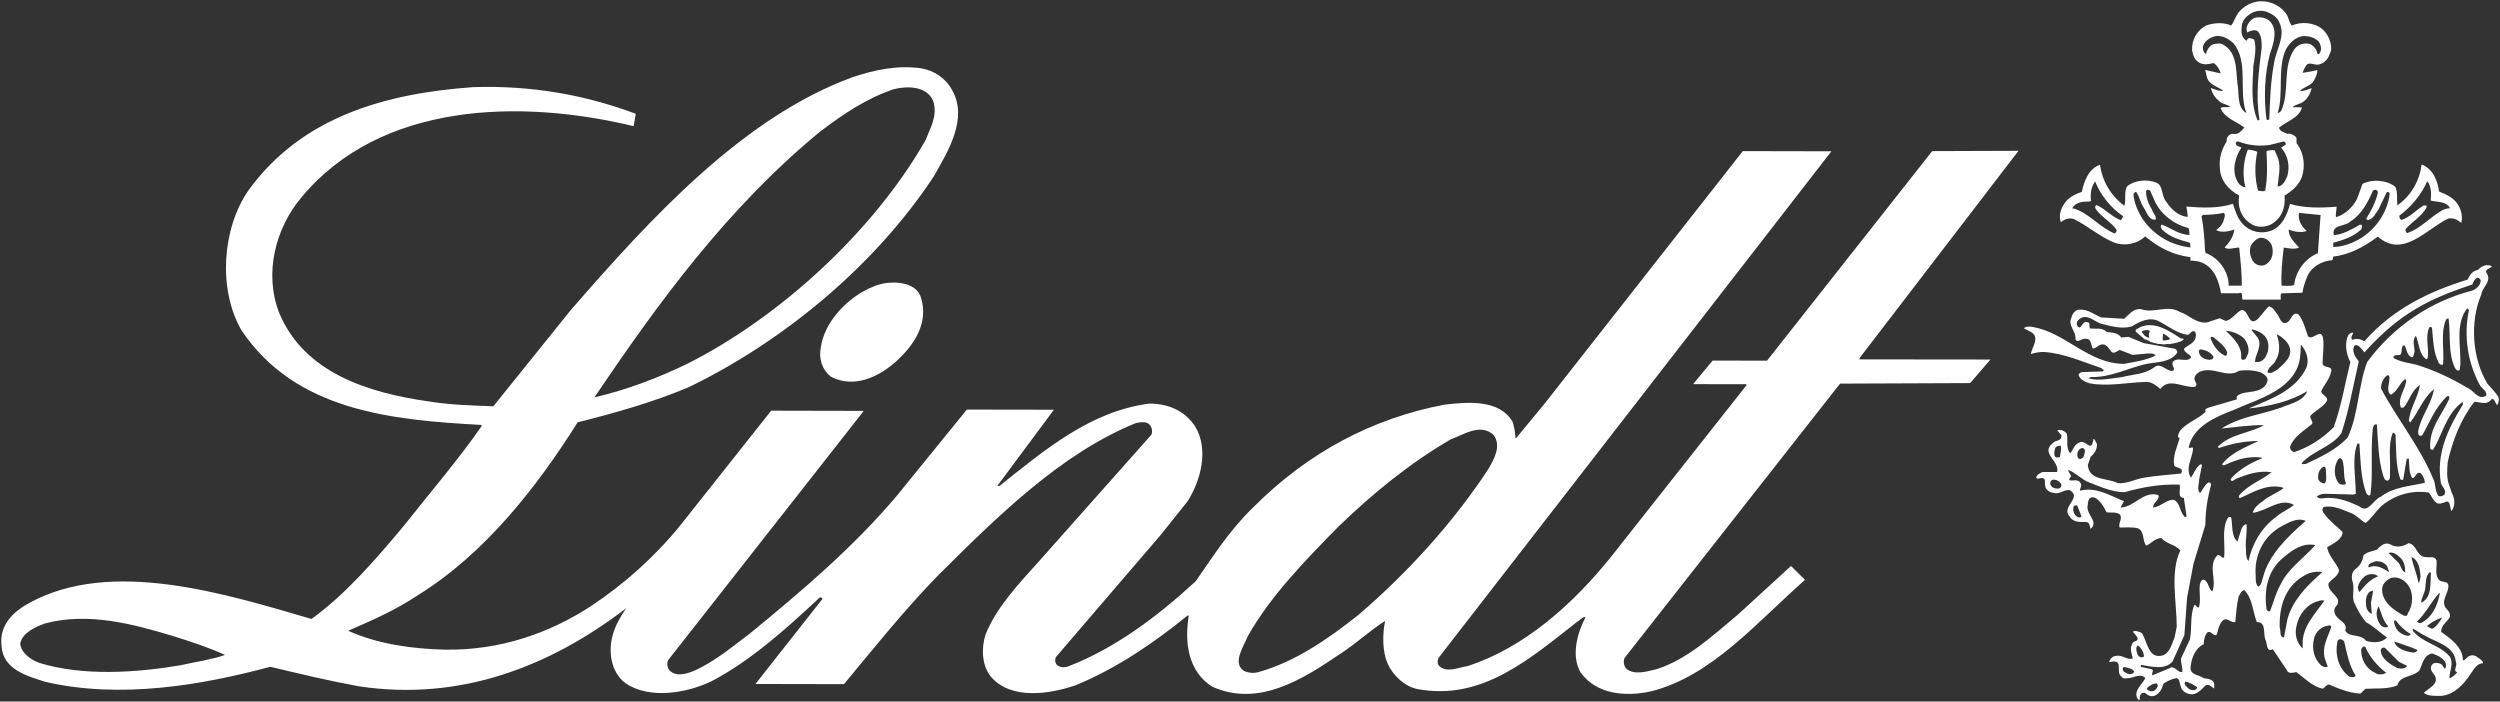 <svg width="196" height="55" viewBox="0 0 196 55" fill="none" xmlns="http://www.w3.org/2000/svg">
<rect x="0" y="0" width="196" height="55" fill="#333333" stroke="none"/>
<g clip-path="url(#clip0_732_1875)">
<path d="M175.779 11.192C175.615 11.136 175.288 10.975 175.288 11.246C175.288 11.463 175.563 11.463 175.729 11.573C175.24 12.276 174.953 13.365 175.395 14.184C175.514 14.455 175.779 14.675 176.046 14.675C175.779 13.752 175.884 12.605 176.227 11.734C176.429 11.734 176.761 11.793 176.976 11.905C176.761 12.829 176.761 13.972 177.032 14.946C177.189 14.946 177.416 15.055 177.589 14.946C177.788 13.974 177.746 12.829 177.692 11.851C177.853 11.797 178.125 11.734 178.344 11.797L178.611 12.449C178.836 13.15 178.611 13.974 178.562 14.623C178.934 14.623 179.17 14.187 179.322 13.81C179.549 13.044 179.385 12.178 178.836 11.575L179.17 11.36C179.271 11.309 179.17 11.143 179.055 11.087L177.965 11.36C177.252 11.47 176.429 11.414 175.779 11.192ZM180.592 2.826C179.993 2.877 179.497 3.366 179.228 3.856C178.513 5.321 179.064 7.336 178.569 8.857C178.674 8.857 178.791 8.754 178.842 8.695C179.549 7.179 178.903 5.274 179.881 3.86C180.163 3.482 180.542 3.372 181.029 3.426C181.359 3.533 181.625 3.86 181.679 4.19C181.742 4.299 181.791 4.239 181.841 4.19C182.065 3.916 181.96 3.533 181.791 3.265C181.466 2.933 181.029 2.826 180.592 2.826ZM173.825 2.815C173.39 2.868 172.888 3.144 172.731 3.578C172.67 3.795 172.731 4.12 172.951 4.232C173.002 4.064 173.063 3.851 173.218 3.686C173.44 3.413 173.771 3.413 174.101 3.413C175.355 3.91 175.301 5.321 175.409 6.516C175.57 7.334 175.344 8.418 176.115 8.857C175.465 7.168 176.335 4.832 175.079 3.361C174.698 3.036 174.312 2.815 173.825 2.815ZM177.701 0.92C177.212 0.754 176.671 0.86 176.283 1.189C175.893 1.462 175.743 1.84 175.743 2.219C175.685 2.604 175.79 2.987 176.124 3.198L176.227 3.036C176.386 2.927 176.557 3.036 176.723 3.095C176.927 3.746 176.768 4.508 176.665 5.159C176.606 6.572 176.44 8.156 176.981 9.399C176.981 9.455 177.14 9.455 177.14 9.345C176.824 7.493 177.095 5.538 177.315 3.746C177.315 3.258 177.315 2.765 176.992 2.441C176.723 2.275 176.386 2.441 176.171 2.548L176.124 2.219C176.171 1.901 176.452 1.514 176.768 1.404C177.1 1.301 177.589 1.359 177.918 1.625C178.625 2.284 178.243 3.421 177.977 4.181C177.537 5.762 177.474 7.717 177.692 9.345C177.752 9.455 177.853 9.401 177.912 9.345C177.968 7.824 178.021 6.299 178.297 4.891C178.454 3.856 179.228 2.821 178.69 1.737C178.513 1.303 178.089 1.081 177.701 0.92ZM179.333 1.245C179.437 1.464 179.497 1.791 179.672 2.006C180.374 1.681 181.415 1.737 182.072 2.284C182.655 2.781 182.928 3.753 182.664 4.19C182.558 4.564 182.278 4.897 181.96 5.005C181.569 5.218 181.199 4.839 180.865 5.056C180.695 5.274 180.592 5.493 180.529 5.71C180.865 5.652 181.303 5.596 181.679 5.493C181.679 5.815 181.513 6.196 181.303 6.472C180.973 6.794 180.592 6.848 180.322 7.121C180.592 7.179 180.921 7.016 181.235 6.906C181.132 7.338 180.917 7.775 180.475 8.046C180.26 8.156 179.984 8.207 179.768 8.371L179.82 8.427C179.984 8.371 180.26 8.427 180.475 8.427C180.26 9.237 179.282 9.508 178.674 10.001C178.723 10.276 179.055 10.384 179.333 10.494C179.549 10.435 179.753 10.55 179.977 10.711C180.15 10.872 179.93 11.197 180.15 11.36C180.634 12.072 180.74 13.051 180.47 13.862C180.246 14.516 179.659 15.002 179.107 15.333C179.21 16.307 178.836 17.183 178.012 17.611C177.568 17.828 176.963 17.828 176.586 17.611C175.774 17.172 175.393 16.307 175.552 15.326C174.687 14.887 174.034 14.072 174.034 13.098C173.971 12.335 174.198 11.681 174.574 11.085C174.523 10.812 174.745 10.487 175.072 10.487C175.456 10.592 175.729 10.27 175.956 10.001C175.344 9.508 174.415 9.291 174.094 8.471C174.303 8.312 174.592 8.471 174.852 8.362C174.635 8.205 174.249 8.147 174.034 7.981C173.65 7.656 173.435 7.332 173.33 6.895C173.65 7.007 173.989 7.168 174.312 7.114C173.886 6.792 173.108 6.626 173.002 5.97L172.888 5.482L174.094 5.753C174.043 5.482 173.812 5.101 173.538 4.94C173.173 5.047 172.785 5.101 172.457 4.933C172.128 4.716 172 4.606 171.861 3.961C171.807 3.144 172.242 2.38 172.951 2.004C173.554 1.782 174.373 1.731 174.922 2.004C175.133 1.731 175.247 1.352 175.465 1.021C175.893 0.481 176.508 0.156 177.156 0.103C178.028 0.047 178.903 0.488 179.333 1.245Z" fill="white"/>
<path d="M176.705 17.012C176.539 17.012 176.366 16.793 176.263 16.629V15.653C177.133 15.543 176.593 16.524 176.705 17.012Z" fill="white"/>
<path d="M177.19 18.646C176.924 18.696 176.706 18.915 176.54 19.137C176.325 19.457 176.367 19.945 176.536 20.274C176.636 20.601 176.964 20.823 177.296 20.823C177.619 20.823 177.85 20.601 178.002 20.391C178.229 20.003 178.229 19.515 178.063 19.137C177.899 18.866 177.567 18.593 177.19 18.646ZM181.934 16.859L180.245 16.691C180.137 17.233 180.418 17.726 180.839 18.109C180.418 18.268 179.812 18.16 179.429 17.995C179.429 18.593 179.862 18.973 180.245 19.408C179.862 19.571 179.42 19.464 179.047 19.408C178.933 20.391 178.816 21.419 178.877 22.4C179.202 22.4 179.532 22.456 179.862 22.346C179.967 21.309 180.682 20.281 181.721 19.849L181.934 16.859ZM174.349 16.687C173.808 16.797 173.254 16.846 172.712 16.846L172.602 16.958C172.77 17.825 172.824 18.689 172.873 19.616L172.923 19.835C173.961 20.214 174.735 21.302 174.73 22.395H175.76C175.76 21.419 175.654 20.384 175.553 19.408C175.172 19.408 174.674 19.62 174.407 19.399C174.786 19.02 175.116 18.532 175.172 17.99C174.735 18.154 174.134 18.261 173.746 18.042C173.961 17.878 174.19 17.663 174.297 17.395C174.349 17.171 174.522 16.846 174.349 16.687ZM168.569 14.933C168.46 14.88 168.296 14.83 168.249 14.996C168.249 15.536 168.46 16.024 168.731 16.461C168.785 16.732 169.11 16.949 168.998 17.22C168.46 17.276 168.296 16.622 168.078 16.293C167.807 15.916 167.753 15.426 167.473 15.045C167.367 15.045 167.311 15.151 167.264 15.209C167.311 15.914 167.592 16.512 167.91 17.059C168.785 18.418 170.204 19.235 171.727 19.399C171.727 19.235 171.727 19.123 171.671 19.02C170.857 18.801 170.092 18.581 169.487 17.981C169.444 17.876 169.332 17.712 169.487 17.607C170.204 17.876 170.857 18.418 171.671 18.418C171.617 18.254 171.671 18.037 171.563 17.876C170.48 17.607 169.444 16.839 168.951 15.809L168.569 14.933ZM186.036 14.958C185.652 15.825 185.163 16.801 184.286 17.348C183.903 17.786 182.759 17.565 182.974 18.436C183.692 18.382 184.345 17.997 185.004 17.623H185.163C185.213 17.786 185.163 17.889 185.105 18.001C184.446 18.597 183.683 18.817 182.927 19.034V19.361C183.634 19.361 184.345 19.092 184.946 18.765C186.253 18.001 187.191 16.651 187.35 15.177C187.35 15.07 187.191 15.014 187.121 15.07L186.469 16.429C186.253 16.7 186.09 17.128 185.706 17.238C185.598 17.291 185.48 17.191 185.547 17.081C185.933 16.481 186.253 15.825 186.424 15.121C186.469 14.902 186.143 14.797 186.036 14.958ZM164.259 14.221C163.934 14.658 163.871 15.207 163.934 15.748C163.871 15.802 163.759 15.8 163.716 15.8C163.158 15.8 162.669 15.91 162.456 16.342H162.559C163.759 16.676 164.642 17.865 165.791 18.304C165.892 18.245 165.945 18.145 165.945 18.035C165.56 17.437 164.793 17.052 164.358 16.452C164.259 16.342 164.198 16.181 164.358 16.073C165.017 16.342 165.56 17 166.275 17.271C166.333 17.164 166.441 17.059 166.441 16.944C165.403 16.237 164.642 15.207 164.259 14.221ZM190.295 14.203C189.855 15.236 189.045 16.208 188.106 16.915C188.106 17.088 188.166 17.191 188.278 17.244C188.929 17.032 189.413 16.481 190.017 16.107H190.239V16.27C189.855 16.974 189.146 17.352 188.651 17.905C188.539 18.004 188.599 18.169 188.707 18.279C189.747 17.954 190.564 16.974 191.557 16.436C191.714 16.38 191.932 16.324 192.091 16.324L191.932 16.109C191.557 15.782 191.008 15.838 190.564 15.724C190.622 15.236 190.622 14.584 190.295 14.203ZM191.225 15.018C191.768 15.236 192.418 15.511 192.741 16.109C192.968 16.49 193.08 16.98 192.968 17.466C192.694 17.251 192.311 17.036 191.93 17.139C190.239 17.954 188.382 20.29 186.424 18.548C185.32 19.367 184.228 19.959 182.923 20.12L182.867 20.395C181.992 20.447 181.111 20.986 180.839 21.802C180.682 22.185 180.57 22.563 180.512 22.948L178.868 23C178.756 23.11 178.816 23.325 178.816 23.49L175.82 23.488C175.712 23.318 175.93 22.83 175.488 22.991H174.129C173.961 22.068 173.64 21.038 172.658 20.597C172.382 20.487 172.055 20.431 171.727 20.431V20.16C170.364 19.997 169.215 19.396 168.181 18.532C167.583 19.123 166.65 19.285 165.892 19.067C164.681 18.631 163.703 17.703 162.559 17.162C162.184 17.052 161.796 17.213 161.579 17.426C161.361 16.886 161.579 16.288 161.969 15.796C162.292 15.419 162.725 15.207 163.221 15.039C163.375 14.221 163.77 13.193 164.647 12.92C164.806 14.17 165.459 15.314 166.547 16.131C166.712 15.699 166.499 15.045 166.764 14.606C167.367 14.118 168.345 14.013 169.11 14.344C169.606 14.609 169.444 15.372 169.832 15.809C170.209 16.409 170.801 16.949 171.514 17.007C171.514 16.785 171.46 16.461 171.411 16.192C172.602 16.299 173.912 16.353 175.067 15.977C175.226 16.467 175.392 17.121 175.878 17.612C176.423 18.154 177.244 18.371 178.014 18.1C178.933 17.78 179.321 16.799 179.536 15.986C180.572 16.311 181.934 16.315 183.194 16.203C183.194 16.474 183.089 16.747 183.143 17.025C183.793 16.859 184.45 16.264 184.784 15.612L185.219 14.416C185.975 14.035 187.074 14.091 187.783 14.636C188.003 15.07 187.899 15.612 187.949 16.1C189.045 15.343 189.694 14.152 189.857 12.896C190.73 13.227 191.111 14.152 191.225 15.018Z" fill="white"/>
<path d="M13.603 49.877C10.492 48.944 6.947 47.961 3.508 48.883C2.798 49.154 1.757 49.582 1.586 50.453C1.647 51.214 2.466 51.761 3.123 51.983C6.505 53.017 10.652 52.748 14.148 52.157C15.352 51.884 16.552 51.723 17.644 51.349C16.33 50.744 14.964 50.307 13.603 49.877ZM113.742 34.443C110.567 36.289 107.615 38.678 104.881 41.339C102.26 43.999 99.584 46.769 97.835 49.862C97.503 50.686 96.603 51.949 97.503 52.585C97.832 52.748 98.265 52.809 98.651 52.695C101.546 51.88 104.056 50.144 106.519 48.193C110.448 44.828 114.003 40.861 116.678 36.786C117.118 36.027 117.723 34.994 117.118 34.121C116.093 33.142 114.778 34.067 113.742 34.443ZM68.446 22.478C66.535 23.239 64.62 25.192 64.347 27.261C64.183 28.133 64.448 28.997 65.161 29.543C66.959 30.475 68.928 29.55 70.29 28.303C71.714 26.999 72.804 25.311 72.21 23.354C71.831 21.974 69.651 21.936 68.446 22.478ZM70.104 6.983C67.964 7.691 66.109 8.938 64.255 10.351C56.934 16.38 51.523 23.875 46.6 31.154C49.163 30.558 51.568 29.64 53.918 28.504C61.122 24.863 68.446 18.183 72.553 11.01C72.936 10.031 73.535 9.059 73.16 7.91C72.669 6.771 71.198 6.715 70.104 6.983ZM74.636 7.046C75.917 9.261 74.354 11.825 73.203 13.838C68.502 20.957 61.285 26.82 54.019 30.347C51.18 31.539 48.293 32.354 45.288 33.111C42.11 38.161 38.008 43.432 32.718 46.691C31.022 47.831 29.161 48.639 27.301 49.452C29.596 50.491 32.273 50.874 34.947 50.934C39.15 50.986 43.025 49.694 46.412 47.466C48.926 45.784 51.332 43.665 53.355 41.164L60.46 32.197L67.72 32.213L52.413 51.716C52.254 51.935 52.305 52.312 52.462 52.527C53.007 53.131 53.938 52.804 54.546 52.533C56.071 51.828 57.434 50.686 58.803 49.658C62.846 46.344 66.881 42.926 70.281 38.904L75.8 32.112L82.627 32.123L78.189 38.096H78.361C81.965 35.22 85.52 32.233 90.104 31.642C91.573 31.642 92.892 32.188 93.704 33.44C94.794 35.238 94.139 37.686 93.098 39.312L91.015 41.919L82.768 51.532C82.708 51.754 82.708 51.915 82.818 52.077C83.042 52.35 83.425 52.35 83.748 52.245C87.397 50.834 90.685 48.388 93.744 45.569C95.114 43.609 96.373 41.598 98.221 39.807C102.54 35.469 107.577 32.806 113.24 31.725C115.113 31.507 117.562 31.295 118.6 33.091C118.71 33.523 118.811 33.906 118.811 34.345H118.867L121.112 31.626L136.636 11.847L143.582 11.861L112.785 51.573C112.682 51.79 112.682 52.063 112.843 52.227C113.446 52.771 114.319 52.334 115.032 52.227C119.443 50.82 123.328 47.394 126.396 43.54L136.943 30.179L136.889 30.123L132.74 30.117L134.268 28.269L138.533 28.278L151.485 11.847L158.253 11.823L145.793 28.068V28.175L156.051 28.186L154.461 30.034L144.261 30.076L127.362 51.588C127.25 51.862 127.309 52.245 127.531 52.455C128.183 52.95 129.163 52.627 129.872 52.464C132.281 51.703 134.247 49.857 136.266 48.171L140.415 44.375L141.512 45.461C137.688 48.832 134.185 53.013 129.435 54.202C127.477 54.634 125.18 54.466 123.922 52.724C123.155 51.423 123.655 49.631 124.308 48.379C124.097 48.319 123.935 48.594 123.711 48.704C120 51.584 116.221 54.999 111.089 54.014C110.109 53.801 109.241 52.984 108.799 52.052C108.373 51.076 108.373 49.772 108.593 48.682C107.382 49.443 106.24 50.529 105.029 51.291C102.141 53.243 98.692 55.469 95.04 53.837C93.136 52.634 92.863 50.355 93.195 48.29L93.141 48.231C90.409 50.453 87.509 52.408 84.356 53.714C82.322 54.419 79.265 54.903 77.684 53.051C76.982 52.182 76.926 50.874 77.253 49.783C78.13 47.562 79.929 45.714 81.629 43.811L90.266 34.085C90.376 33.819 90.319 33.492 90.104 33.274C89.831 33.003 89.384 33.111 89.064 33.165C83.163 35.55 78.137 40.544 73.441 45.217C70.864 47.878 68.516 50.805 66.168 53.638L59.229 53.624L64.486 46.946C64.421 46.783 64.214 46.834 64.158 46.946C61.476 49.443 58.798 51.83 55.795 53.402C53.889 54.325 50.931 54.867 49.031 53.555C47.883 52.688 47.665 51.06 48.047 49.752C48.262 48.993 48.648 48.339 49.089 47.687C43.13 52.249 36.088 55.013 28.118 53.803C25.72 53.364 23.482 52.82 21.19 52.276C15.778 53.734 9.398 54.813 3.551 53.454C2.19 53.013 0.214 52.522 0.12 50.617C-0.082 48.935 1.16 47.88 2.304 47.269C8.732 43.737 17.703 46.561 24.419 48.527C27.138 46.572 29.549 43.746 31.684 41.193C33.704 38.64 35.891 36.089 37.748 33.427V33.315C30.657 32.929 23.179 32.213 18.934 25.898C17.077 22.691 17.411 17.903 19.483 14.918C23.697 9.104 30.302 7.319 37.075 6.833C41.657 6.676 45.918 7.447 49.845 8.92L49.677 9.892C40.839 7.763 29.867 7.971 23.637 15.469C21.616 17.858 20.683 21.387 21.874 24.494C23.836 29.277 28.965 30.802 33.55 31.463C35.236 31.738 36.934 31.792 38.679 31.852L44.757 24.299C51.041 17.076 58.251 9.2 66.827 6.056C68.466 5.512 70.267 5.082 72.23 5.357C73.214 5.523 74.138 6.121 74.636 7.046Z" fill="white"/>
<path d="M169.122 53.597C168.794 53.541 168.525 53.762 168.299 53.977C168.408 54.194 168.635 54.194 168.794 54.194C168.96 54.143 169.122 53.98 169.173 53.762L169.122 53.597ZM171.355 53.438C171.196 53.545 171.306 53.762 171.418 53.818C171.577 54.035 171.793 54.148 172.071 54.096C172.12 54.096 172.288 53.98 172.241 53.867C171.956 53.659 171.629 53.496 171.355 53.438ZM166.511 52.289C166.278 52.502 166.551 52.725 166.731 52.779C166.886 52.891 167.211 52.891 167.321 52.669C167.211 52.401 166.78 52.345 166.511 52.289ZM187.034 50.846C186.924 50.688 186.648 50.793 186.648 51.012C186.702 51.662 187.406 52.101 187.951 52.374C188.167 52.428 188.557 52.479 188.725 52.21L188.068 51.881L187.034 50.846ZM185.114 50.954C185.114 51.718 185.498 52.425 186.207 52.748C186.426 52.916 186.805 52.916 187.077 52.748C186.382 52.206 185.776 51.503 185.446 50.732C185.287 50.573 185.114 50.846 185.114 50.954ZM167.594 50.605C167.431 50.766 167.484 50.988 167.545 51.203C167.594 51.422 167.814 51.637 168.085 51.476C168.085 51.153 167.872 50.766 167.594 50.605ZM187.738 50.305V50.414C187.951 50.793 188.337 50.961 188.725 51.071C188.997 51.122 189.376 51.285 189.542 50.961C188.94 50.688 188.339 50.52 187.738 50.305ZM183.262 50.242C183.042 51.276 183.309 52.365 184.143 53.019C184.251 53.075 184.565 53.182 184.684 52.963C184.186 52.206 184.027 51.333 183.811 50.41C183.811 50.19 183.43 49.973 183.262 50.242ZM189.154 49.275V49.438C189.925 50.414 191.233 50.524 192.04 51.453C192.428 52 192 52.647 192.04 53.191C192.266 53.081 192.493 52.918 192.648 52.701C192.266 52.591 192.702 52.219 192.538 51.886C192.428 50.638 191.013 50.363 190.194 49.877C189.815 49.711 189.49 49.438 189.154 49.275ZM182.555 49.046C181.961 49.1 181.51 49.593 181.416 50.078C181.235 50.894 181.414 51.657 182.006 52.197C182.116 52.255 182.331 52.365 182.497 52.26L182.275 51.657C182.006 50.732 182.502 49.973 182.773 49.154C182.773 49.046 182.616 48.992 182.555 49.046ZM187.752 48.616C187.631 48.782 187.738 48.945 187.794 49.113C187.9 49.436 188.23 49.711 188.609 49.816C188.73 49.87 188.94 49.87 188.997 49.711C188.609 49.489 188.173 49.113 187.853 48.672L187.752 48.616ZM190.302 49.057V49.113C190.466 49.169 190.578 49.328 190.746 49.275C191.073 49.057 191.286 48.728 191.464 48.406C191.013 48.569 190.64 48.782 190.302 49.057ZM186.489 47.532C186.207 47.967 186.319 48.562 186.595 48.943C186.752 49.163 187.034 49.268 187.249 49.113C186.814 48.672 186.711 48.076 186.489 47.532ZM181.685 47.147C180.864 47.364 180.205 48.229 180.053 49.041C179.88 49.696 180.046 50.405 180.528 50.84V50.511C180.488 49.154 181.466 48.179 182.233 47.089C182.067 47.033 181.842 47.089 181.685 47.147ZM191.235 46.498C190.578 47.207 190.194 48.076 189.49 48.728C189.542 48.782 189.647 48.889 189.817 48.838C190.692 48.406 191.127 47.422 191.286 46.498H191.235ZM186.054 46.332C185.949 46.28 185.884 46.388 185.776 46.388C185.498 46.659 185.453 47.039 185.498 47.42C185.498 47.691 185.668 48.018 185.949 48.128L185.884 47.257L186.054 46.332ZM187.474 45.304C187.086 45.465 186.756 45.788 186.756 46.229C186.756 47.091 187.523 47.749 188.23 48.128C188.393 48.238 188.73 48.453 188.775 48.076C189.223 47.422 189.223 46.446 188.779 45.848C188.456 45.411 187.958 45.194 187.474 45.304ZM185.392 45.19C185.123 45.409 184.901 45.734 184.854 46.065C184.901 46.227 184.901 46.442 185.016 46.388C185.392 45.897 185.839 45.411 186.433 45.194C186.216 44.919 185.673 44.975 185.392 45.19ZM190.474 44.874C190.145 45.194 190.199 45.689 190.143 46.121C190.089 46.556 189.817 46.88 189.817 47.261C190.692 46.831 190.524 45.743 190.584 44.874H190.474ZM180.544 45.19C179.12 46.052 178.676 47.631 178.729 49.203C178.844 49.471 178.676 49.966 179.064 49.966L179.333 48.553C179.723 47.089 180.869 45.893 182.076 44.858C181.517 44.748 180.972 44.916 180.544 45.19ZM186.274 43.996C186.059 44.104 185.677 44.104 185.677 44.433L185.731 44.482C186.328 44.209 186.877 44.594 187.315 44.865L187.142 44.377C186.929 44.104 186.66 43.996 186.274 43.996ZM189.064 43.667C189.167 44.325 189.492 44.975 189.602 45.689C189.768 45.579 189.712 45.362 189.775 45.194C189.712 44.594 189.656 43.945 189.064 43.667ZM187.256 43.347L187.972 44.052C188.241 44.269 188.241 44.762 188.566 44.87C188.566 44.433 188.514 44.104 188.241 43.781C187.972 43.506 187.642 43.232 187.256 43.347ZM179.01 43.714C177.81 44.697 177.48 46.215 177.696 47.738C177.696 47.846 177.866 48.009 177.976 47.897C178.249 47.248 178.409 46.484 178.794 45.835C179.333 44.639 180.593 43.77 181.524 42.74C180.544 42.52 179.727 43.114 179.01 43.714ZM178.96 41.212C177.595 41.92 176.83 43.275 176.83 44.796C176.877 45.181 176.765 45.725 177.043 45.998C177.316 45.891 177.316 45.505 177.429 45.234C177.868 43.497 179.342 42.084 180.77 40.836C180.113 40.561 179.505 40.941 178.96 41.212ZM162.851 39.62C162.759 39.62 162.636 39.62 162.586 39.667C162.481 40.001 162.586 40.27 162.752 40.435C162.851 40.543 163.073 40.655 163.187 40.487L162.851 39.62ZM160.956 37.6C160.792 37.656 160.736 37.761 160.736 37.936C160.79 38.2 161.061 38.31 161.333 38.31C161.496 38.31 161.662 38.147 161.604 37.988C161.496 37.71 161.221 37.605 160.956 37.6ZM162.151 36.843C162.151 37.007 162.319 37.17 162.378 37.331C162.319 37.446 162.151 37.551 162.272 37.656C162.528 37.71 162.918 37.551 163.077 37.824C163.3 38.039 163.026 38.31 163.077 38.469C164.336 38.147 165.428 38.859 166.522 39.295L166.244 39.784H166.359C167.395 39.676 168.052 38.483 169.198 38.807C169.413 39.136 168.754 39.41 168.81 39.788C169.413 39.734 169.853 39.136 170.445 39.188C170.943 39.464 170.878 40.064 171.214 40.444C171.266 40.55 171.373 40.55 171.429 40.5L171.214 39.031C170.658 39.031 170.992 38.319 170.884 37.994C169.362 37.938 167.888 38.205 166.576 38.588C165.538 38.586 164.67 38.147 163.791 37.824C163.194 37.607 162.759 37.063 162.151 36.843ZM182.138 36.599C181.806 36.812 181.685 37.195 181.755 37.576C181.806 37.737 182.022 37.903 182.244 37.903C182.461 37.685 182.347 37.195 182.347 36.812C182.347 36.702 182.3 36.545 182.138 36.599ZM183.287 36.055C182.955 36.599 182.95 37.414 183.385 37.903C183.5 38.01 183.818 38.059 183.935 37.903C183.717 37.468 183.818 36.924 183.719 36.434C183.719 36.221 183.556 35.672 183.287 36.055ZM163.143 35.159C162.925 35.267 162.813 35.538 162.873 35.757C162.873 35.867 162.974 36.03 163.143 35.972C163.409 35.918 163.409 35.589 163.465 35.374C163.465 35.215 163.302 35.047 163.143 35.159ZM161.557 34.938C161.389 34.938 161.283 34.993 161.171 35.047C161.061 35.267 161.005 35.589 161.12 35.809C161.283 35.916 161.389 35.862 161.505 35.809C161.505 35.538 161.662 35.211 161.557 34.938ZM186.014 33.773C185.848 35.457 186.061 37.141 185.841 38.774C185.731 38.935 185.57 38.774 185.516 38.662C185.076 37.468 185.076 36.163 184.982 34.861C184.982 34.752 184.865 34.752 184.807 34.803C184.374 35.999 184.695 37.414 184.695 38.713L184.536 38.774L182.347 38.713C182.082 38.713 181.806 38.769 181.64 38.935C181.86 39.206 182.293 38.989 182.621 39.038C183.5 39.042 184.267 39.372 184.971 39.701C185.677 40.301 186.059 39.154 186.669 38.935C187.649 38.178 188.9 38.127 190.102 37.856C190.102 37.582 190.004 37.365 189.829 37.15C189.445 36.821 189.385 37.531 189.12 37.475C188.851 37.094 188.9 36.498 188.851 35.952C188.795 35.952 188.743 35.952 188.68 36.008L188.413 37.58C188.351 37.692 188.241 37.58 188.187 37.58C187.812 36.496 187.868 35.244 187.812 34.105C187.761 33.995 187.653 33.887 187.595 33.937C187.209 34.864 187.433 36.004 187.373 37.04C187.373 37.311 187.433 37.638 187.155 37.69C186.938 37.638 186.886 37.417 186.832 37.255C186.447 36.004 186.447 34.642 186.348 33.283C186.074 33.175 186.014 33.61 186.014 33.773ZM187.162 29.424C186.832 29.639 186.669 30.076 186.669 30.454C187.931 32.846 189.73 35.029 190.759 37.531C190.979 37.911 190.869 38.51 191.188 38.888C191.363 38.946 191.526 38.888 191.636 38.78C191.852 38.395 191.41 38.129 191.363 37.856C190.979 35.522 191.964 33.56 193.06 31.767C193.119 31.715 193.119 31.498 193.007 31.554C191.744 32.528 191.526 33.999 190.759 35.247C190.71 35.303 190.602 35.247 190.537 35.188C190.387 33.666 191.414 32.577 192.02 31.276V31.061H191.86C190.876 31.986 190.486 33.13 189.887 34.158H189.669C189.508 33.941 189.616 33.666 189.669 33.451C189.945 32.472 190.665 31.547 190.82 30.515C189.945 31.222 189.616 32.313 188.958 33.124C188.907 33.065 188.857 33.016 188.857 32.96C188.958 31.986 189.566 31.166 189.73 30.186C189.086 30.571 188.907 31.388 188.472 31.925C188.362 31.986 188.2 31.986 188.2 31.874C187.985 31.052 188.644 30.515 188.644 29.749H188.528C188.097 30.076 187.931 30.73 187.433 30.947C187.054 30.622 187.339 30.076 187.339 29.587C187.339 29.534 187.27 29.37 187.162 29.424ZM172.537 27.391C172.367 27.391 172.367 27.556 172.427 27.718C172.537 28.047 172.919 28.206 173.244 28.206C173.414 28.206 173.578 28.098 173.522 27.942C173.304 27.612 172.919 27.444 172.537 27.391ZM180.391 27.023L180.349 27.78C180.176 30.506 177.063 31.26 175.152 32.127C173.728 32.671 171.934 33.428 171.595 35.063C171.654 35.22 171.817 35.005 171.932 35.114C171.932 35.876 171.275 36.684 171.768 37.45C171.97 37.179 172.089 36.801 172.362 36.528C172.418 36.474 172.584 36.31 172.636 36.474L172.418 37.564C172.418 37.938 172.21 38.377 172.477 38.651C172.692 38.433 172.8 38.053 173.125 37.831C173.23 37.782 173.349 37.887 173.349 37.997C173.071 39.031 172.901 40.066 172.901 41.15L171.97 44.193L171.467 46.86L171.254 49.796L170.328 51.861C169.718 52.566 168.635 52.242 167.872 52.13C167.814 52.13 167.814 52.242 167.872 52.291L168.635 52.455C168.96 52.51 168.635 52.781 168.745 52.945L170.057 52.405C170.492 52.081 170.705 52.784 171.091 52.676C171.14 52.349 170.983 52.027 170.983 51.648L171.69 50.123C171.86 49.254 171.69 48.273 172.024 47.458C172.185 47.349 172.185 47.671 172.394 47.622C172.566 47.078 172.394 46.426 172.468 45.821C172.515 45.667 172.566 45.445 172.786 45.445C173.179 45.611 173.109 46.15 173.441 46.374C173.831 45.505 173.067 44.359 173.831 43.546C174.049 43.38 174.152 43.819 174.37 43.709C174.484 42.729 174.152 41.481 174.659 40.608C174.704 40.554 174.872 40.451 174.937 40.608C175.038 41.203 174.924 42.025 175.412 42.458L175.691 41.589C175.742 41.371 175.915 41.1 176.128 41.1C176.175 41.647 176.063 42.24 176.063 42.785C176.123 43.165 176.016 43.714 176.283 43.985C176.556 42.684 177.267 41.374 178.474 40.503C178.904 40.124 179.402 39.963 179.842 39.584C178.969 39.092 178.092 39.741 177.321 40.012C177.112 40.066 176.783 40.232 176.617 40.18C176.729 39.802 177.05 39.524 177.382 39.309C177.873 38.877 178.519 38.657 179.021 38.279L178.969 38.221C177.711 37.896 176.671 38.601 175.641 39.036C175.525 39.087 175.525 38.924 175.525 38.872C176.231 38.006 177.274 37.676 178.092 37.025C177.112 36.864 176.184 37.186 175.363 37.515C175.206 37.564 174.937 37.887 174.872 37.564C175.531 36.805 176.404 36.317 177.334 35.936V35.88C176.298 35.717 175.311 36.048 174.497 36.427C174.388 36.483 174.228 36.528 174.228 36.371C174.984 35.441 176.074 35.063 177.059 34.575C175.975 34.575 174.937 34.788 174.002 35.114C173.946 35.114 173.84 35.063 173.901 35.005C174.937 33.979 176.404 33.979 177.496 33.327C176.404 33.323 175.255 33.486 174.168 33.596C175.594 32.671 177.274 32.512 178.81 31.966C179.568 31.641 180.557 31.482 180.891 30.667C179.519 31.482 177.94 31.861 176.305 32.02C177.94 31.312 179.958 30.667 180.824 28.817C181.06 28.221 180.84 27.514 180.391 27.023ZM173.58 26.473C173.522 26.416 173.304 26.356 173.304 26.473C173.461 27.012 173.849 27.612 174.441 27.886C174.556 27.942 174.61 27.776 174.61 27.617C174.441 27.122 173.952 26.797 173.58 26.473ZM178.489 26.206C178.705 26.802 178.817 27.621 178.429 28.217C178.321 28.596 177.778 28.761 177.778 29.196C178.048 29.352 178.321 29.084 178.55 28.978C179.086 28.488 179.801 27.946 179.469 27.129C179.312 26.748 178.868 26.367 178.489 26.206ZM174.502 25.928C175.002 26.419 175.65 27.012 175.711 27.778C175.711 27.944 175.65 28.212 175.865 28.212C176.085 28.212 176.137 27.944 176.253 27.724C176.363 27.292 176.191 26.855 175.93 26.524C175.477 26.145 175.049 25.984 174.502 25.928ZM176.574 25.819L176.518 25.877L177.007 26.475C177.399 27.122 176.794 27.78 176.794 28.378H176.904C177.238 28.43 177.565 28.159 177.662 27.888C177.891 27.507 177.891 26.961 177.72 26.584C177.507 26.15 177.016 25.933 176.574 25.819ZM163.257 24.883C162.986 24.99 162.768 25.207 162.826 25.48C163.156 26.078 163.208 25.098 163.638 25.261C163.919 25.261 163.746 25.588 163.858 25.751C164.3 25.81 164.786 25.644 165.17 26.022C165.553 26.078 166.047 26.078 166.307 26.461L166.868 26.407L168.059 26.898L170.463 27.335C170.573 27.335 170.734 27.503 170.687 27.664C170.133 28.427 169.157 28.365 168.281 28.53C166.809 28.851 165.495 29.614 163.907 29.556L163.746 29.668C164.562 29.888 165.495 29.67 166.372 29.563C167.238 29.346 168.168 29.346 168.875 28.804C169.424 28.365 169.81 29.133 170.353 29.077C170.62 28.916 170.189 28.642 170.353 28.365C170.624 28.042 171.118 28.266 171.503 28.206C172.268 27.942 171.174 27.718 171.23 27.339C171.503 27.066 171.934 26.958 172.102 26.582C172.163 26.416 172.219 26.094 172.044 25.982C171.777 25.87 171.721 26.251 171.503 26.251C170.687 26.139 170.03 25.595 169.321 25.218C168.55 24.779 167.736 25.216 167.137 25.59C166.372 25.81 165.605 25.59 164.901 25.424C164.3 25.319 163.858 24.719 163.257 24.883ZM193.401 24.208C192.475 25.46 192.948 27.149 192.892 28.618L192.845 28.994C192.672 29.155 192.52 28.94 192.464 28.831C191.917 27.691 192.136 26.28 191.97 24.972C191.869 24.97 191.809 24.97 191.76 25.082C191.324 26.11 191.641 27.415 191.538 28.562C191.428 28.665 191.266 28.562 191.201 28.452C190.768 27.637 190.768 26.656 190.667 25.68C190.557 25.619 190.499 25.619 190.448 25.68C190.118 26.439 190.448 27.254 190.335 28.067L190.223 28.174C189.629 27.742 189.674 26.979 189.409 26.329C189.086 26.654 189.302 27.198 189.302 27.576C189.237 27.742 189.237 28.013 189.086 28.013C188.692 27.852 188.692 27.413 188.528 27.086C188.203 27.032 188.369 27.576 188.203 27.798C188.039 27.901 187.602 27.742 187.653 28.065C188.203 28.392 188.857 28.443 189.508 28.611C190.88 29.05 192.183 29.643 193.444 30.412C193.926 30.573 194.312 31.444 194.915 31.007C195.018 30.685 194.581 30.468 194.424 30.199C193.502 28.508 193.123 26.385 193.563 24.314C193.502 24.208 193.446 24.159 193.401 24.208ZM194.218 21.767C193.993 21.873 193.892 22.146 193.832 22.305C192.031 22.903 190.344 23.557 188.81 24.587C187.546 25.398 186.35 26.542 185.368 27.63L185.2 27.406C185.043 27.245 184.865 26.974 184.601 27.082C184.332 27.516 184.657 28.011 184.928 28.336C184.491 30.237 184.157 32.192 183.556 33.99C182.737 35.074 181.311 35.341 180.445 36.319C180.494 36.429 180.663 36.375 180.77 36.375C181.921 35.833 183.125 35.291 184.051 34.313C184.919 32.468 184.865 30.293 185.585 28.385C187.66 25.563 190.611 23.608 193.774 22.798C194.11 22.69 194.435 22.415 194.489 22.038C194.489 21.873 194.33 21.767 194.218 21.767ZM195.368 20.896C195.195 21.062 194.814 21.113 194.929 21.384C195.42 22.038 194.594 22.527 194.541 23.069C193.61 25.239 193.827 28.125 195.018 30.087C195.299 30.412 195.574 30.685 195.839 31.063C195.947 31.283 195.909 31.554 195.783 31.769C195.624 31.614 195.574 31.227 195.348 31.283C194.973 31.823 194.424 31.498 193.993 31.498C192.892 32.915 192.287 34.539 191.899 36.227C191.852 36.821 191.8 37.475 192.009 38.023L192.233 38.673C192.455 39.054 192.504 39.649 192.226 40.037H192.177C192.071 39.813 192.123 39.278 191.795 39.325C191.526 39.432 191.188 39.598 190.975 39.381C190.699 39.161 190.643 38.888 190.427 38.619C189.01 38.395 187.694 38.832 186.669 39.701C186.229 40.133 185.895 40.679 185.464 41.002C185.072 40.791 184.756 40.404 184.363 40.241C183.657 39.963 182.894 39.589 182.185 39.75C181.97 39.907 182.132 40.185 182.233 40.292C182.616 40.836 183.172 41.219 183.657 41.712C183.657 42.303 182.887 42.63 182.448 42.903C182.555 43.609 183.163 44.099 183.379 44.699C183.329 45.19 182.782 45.403 182.555 45.734C182.448 46.493 183.758 46.818 183.152 47.528C182.939 47.743 182.988 48.072 183.152 48.289C183.379 48.663 184.081 48.838 183.865 49.436C184.186 50.027 185.067 49.648 185.498 50.242C186.043 50.412 186.752 50.412 187.135 49.978C186.588 49.597 186.108 49.109 185.498 48.782C185.072 48.289 184.791 47.745 184.531 47.147C184.412 46.715 184.578 46.168 184.468 45.685C184.363 45.409 184.309 44.916 184.632 44.645C185.016 44.375 185.236 43.992 185.292 43.555C185.57 43.232 186.059 43.232 186.382 43.071C186.66 42.744 187.034 42.475 187.427 42.691C187.857 42.964 188.407 42.852 188.842 42.583C189.501 42.691 189.445 43.676 190.199 43.676C190.474 43.73 190.905 43.564 191.024 43.945C191.073 44.491 190.858 45.089 191.235 45.474C191.464 45.689 191.845 45.521 191.952 45.85C192.006 46.507 191.354 47.046 191.73 47.644C191.943 47.864 192.168 48.13 192.049 48.406C191.838 48.782 191.34 49.057 191.394 49.548C192.105 50.043 193.094 50.743 193.094 51.778C193.298 51.778 193.41 51.453 193.695 51.397C194.016 51.29 194.287 51.563 194.563 51.778C194.612 51.836 194.675 51.886 194.675 52C194.128 52 193.899 52.596 193.63 52.922C193.148 53.682 192.376 54.448 191.443 54.553C190.957 54.553 190.409 54.604 190.026 54.329C190.356 53.953 191.233 53.682 190.898 52.972C190.739 52.755 190.409 52.428 190.683 52.101C190.793 51.937 191.127 51.939 191.34 52.047C191.504 52.101 191.558 52.322 191.659 52.43C191.831 52.322 191.775 51.995 191.659 51.83C191.394 51.503 191.013 51.342 190.683 51.232C190.026 51.342 189.925 52.047 189.701 52.542C189.154 53.135 188.167 52.916 187.951 53.733C187.193 54.056 186.258 53.948 185.446 54.002L185.063 54.378C184.128 54.324 183.367 53.995 182.603 53.668C182.392 53.668 182.275 53.888 182.116 53.995C181.288 53.834 180.696 53.173 180.03 52.69C179.768 52.746 179.384 52.851 179.281 52.528L178.189 50.894C177.696 51.16 177.752 50.511 177.644 50.235C177.373 49.747 177.752 48.773 176.931 48.766C176.608 47.951 176.608 46.921 175.955 46.267C175.682 46.321 175.63 46.594 175.513 46.76C175.354 47.409 175.309 48.117 175.246 48.766C174.908 48.874 174.594 48.332 174.257 48.659C173.921 48.986 173.921 49.469 173.76 49.798C173.493 49.855 173.329 49.42 173.055 49.579C172.84 49.85 172.777 50.179 172.777 50.504C172.073 50.833 171.793 51.648 171.737 52.349C171.737 52.945 172.391 52.893 172.777 53.171C173.051 53.22 173.484 53.22 173.596 53.603V53.98C173.374 53.867 173.163 53.552 172.887 53.762C172.562 54.096 172.172 54.522 171.69 54.418C171.355 54.36 171.039 54.148 170.972 53.818C170.869 53.597 170.92 53.276 170.656 53.162C170.277 53.216 169.947 53.382 169.615 53.597C169.505 53.98 169.337 54.36 168.96 54.522C168.745 54.631 168.525 54.58 168.35 54.465C168.193 54.3 168.029 54.253 167.852 54.412C167.751 54.522 167.751 54.687 167.751 54.902C167.59 54.846 167.484 54.631 167.484 54.465C167.484 53.977 167.978 53.597 168.193 53.162C167.872 52.781 167.321 53.106 166.933 53.162C166.731 53.162 166.451 53.267 166.338 53.052C165.843 52.725 166.451 51.906 165.733 51.852L165.354 51.906C165.412 51.693 165.627 51.422 165.901 51.422C166.401 51.315 166.675 51.745 167.211 51.637C167.161 51.315 166.939 50.878 167.161 50.495C167.211 50.224 167.594 50.331 167.594 50.067C167.545 49.848 167.276 49.63 167.211 49.514C167.442 49.413 167.704 49.521 167.92 49.63C168.357 50.276 168.415 51.751 169.615 51.368C170.164 51.102 170.277 50.448 170.492 49.96L170.656 49.145C170.658 47.185 170.113 44.896 170.934 43.161C170.559 42.67 169.842 42.67 169.465 42.182C168.971 42.182 168.646 42.614 168.269 42.778C167.935 42.393 168.151 41.638 167.603 41.419C167.177 41.309 166.616 41.358 166.188 41.358C166.024 41.036 166.46 40.655 166.188 40.328C165.919 40.111 165.479 40.218 165.159 40.167C164.932 39.723 164.67 39.237 164.23 39.018C163.791 38.859 163.685 39.291 163.685 39.564C163.461 40.326 164.612 40.87 163.894 41.468C163.84 41.246 163.84 40.98 163.573 40.924C163.073 40.924 162.528 40.971 162.257 40.487C161.548 39.723 163.3 39.018 162.257 38.42C161.822 38.364 161.447 38.801 161.003 38.637C160.682 38.63 160.348 38.362 160.348 38.091C160.247 37.876 160.46 37.547 160.131 37.484C159.971 37.434 159.81 37.6 159.642 37.484C159.653 37.166 159.971 37.112 160.135 37.007H161.277C161.505 36.133 159.915 35.533 160.956 34.723C161.12 34.501 161.662 34.611 161.617 34.122L161.283 33.739C161.557 33.634 161.891 33.793 162.044 34.013C162.151 34.559 161.931 35.159 162.319 35.538C162.528 35.267 162.645 34.776 163.089 34.669C163.531 34.505 163.907 35.374 164.073 34.669C164.12 34.559 164.12 34.505 164.12 34.4C164.282 34.456 164.282 34.669 164.396 34.779C164.45 35.215 164.172 35.598 163.907 35.809L163.685 36.465C163.791 37.715 165.213 37.446 166.033 37.88C166.785 37.936 167.395 37.556 168.101 37.45C169.039 37.287 170.012 37.228 170.992 37.128C171.275 36.635 170.62 36.747 170.445 36.474C170.348 35.708 170.676 35.063 170.884 34.353C170.62 34.243 170.84 33.972 170.889 33.807C171.445 33.101 172.317 32.889 172.919 32.288C172.813 32.067 173.022 32.013 173.132 31.964L175.372 31.31C175.262 30.987 175.594 30.931 175.809 30.826C176.518 30.663 177.507 30.772 177.778 29.85C177.821 29.52 177.444 29.301 177.238 29.196C176.731 29.028 176.085 28.978 175.534 29.077C174.556 29.682 173.578 28.703 172.486 29.133C172.259 29.243 172.044 29.458 172.044 29.682C172.044 29.948 172.367 30.112 172.093 30.329C171.16 30.432 170.075 29.567 169.371 30.49C169.041 30.221 168.66 29.892 168.168 29.946C166.695 29.997 165.217 30.322 163.806 30.047C163.474 29.939 163.093 29.769 162.981 29.449C162.927 29.285 163.093 29.234 163.196 29.173L164.845 29.122L164.946 29.019L164.728 28.851C163.255 28.365 161.842 27.706 160.252 27.594C159.87 27.594 159.545 27.65 159.216 27.758C159.274 27.27 159.983 26.457 159.216 26.02L158.675 25.742C158.783 25.583 159.168 25.583 159.386 25.637C161.945 26.078 163.746 28.526 166.531 28.528C167.35 28.365 168.225 28.26 168.987 27.881C168.886 27.664 168.55 27.718 168.332 27.718L167.186 27.823L166.197 27.44C165.991 27.494 165.773 27.765 165.553 27.599C165.39 27.386 165.17 27.003 164.851 26.999C164.511 26.999 164.349 27.332 164.082 27.326C163.907 27.057 163.975 26.571 163.589 26.571C163.208 26.457 162.826 26.999 162.716 26.562C162.768 25.969 162.118 25.53 162.389 24.934C162.447 24.661 162.656 24.278 163.037 24.278C163.696 24.231 164.192 24.665 164.728 24.885L166.534 24.994C166.915 24.668 167.24 24.181 167.843 24.233C168.832 24.616 169.92 23.855 170.911 24.459C171.611 24.677 172.163 25.382 173.031 25.279L174.017 24.952L174.502 25.165C175.002 25.057 175.271 24.515 175.76 24.298C176.363 24.352 176.253 25.662 177.016 25.008L177.844 24.029C178.214 24.029 178.384 24.464 178.606 24.732C178.756 24.956 178.868 25.496 179.312 25.279C179.635 25.118 179.7 24.412 180.183 24.632C180.62 25.174 180.723 25.771 180.952 26.369C181.329 26.75 181.993 25.61 182.141 26.587C182.201 27.245 182.093 27.897 182.093 28.492C182.141 28.929 182.964 28.604 182.742 29.2C182.629 29.747 182.194 30.179 181.984 30.671C181.984 30.994 182.692 31.104 182.36 31.54C182.033 31.97 181.533 32.19 181.154 32.573C181.001 32.844 181.533 33.115 181.154 33.327C180.557 33.818 179.842 34.257 179.568 34.96C179.465 35.177 179.68 35.394 179.842 35.45C181.001 35.074 182.033 34.422 182.959 33.495C183.556 31.865 183.838 30.132 184.267 28.385C183.948 27.787 183.784 26.916 184.112 26.267C184.22 26.154 184.332 26.047 184.495 26.103C184.446 26.267 184.22 26.484 184.446 26.647C184.717 26.484 185.094 26.596 185.368 26.755C187.608 24.206 190.45 22.849 193.448 21.926C193.619 21.599 193.832 21.221 194.269 21.167C194.444 20.952 194.648 20.843 194.929 20.789C195.09 20.789 195.263 20.789 195.368 20.896ZM167.789 25.646C167.68 25.751 167.296 25.81 167.471 26.027L168.117 26.582L168.935 26.907L168.527 26.486C168.527 26.486 168.274 26.473 168.094 26.264C167.931 26.063 167.904 26.02 167.904 26.02C167.904 26.02 167.931 25.917 168.202 25.884C168.473 25.848 168.55 25.953 168.55 25.953C168.55 25.953 168.525 25.984 168.478 26.186C168.449 26.392 168.539 26.531 168.539 26.531L168.55 26.797L169.157 26.954C169.321 26.967 169.682 27.003 169.682 27.003L170.178 26.927L170.156 26.546C170.156 26.546 170.104 26.645 169.839 26.676C169.563 26.71 169.554 26.67 169.554 26.67L169.577 26.152C169.577 26.152 169.734 26.206 169.942 26.374C170.144 26.546 170.156 26.573 170.156 26.573L170.012 26.99C170.012 26.99 170.965 26.862 171.18 26.634C171.23 26.473 171.003 26.576 170.965 26.524C170.03 25.922 168.935 25.162 167.789 25.646Z" fill="white"/>
</g>
<defs>
<clipPath id="clip0_732_1875">
<rect width="196" height="55" fill="white"/>
</clipPath>
</defs>
</svg>
